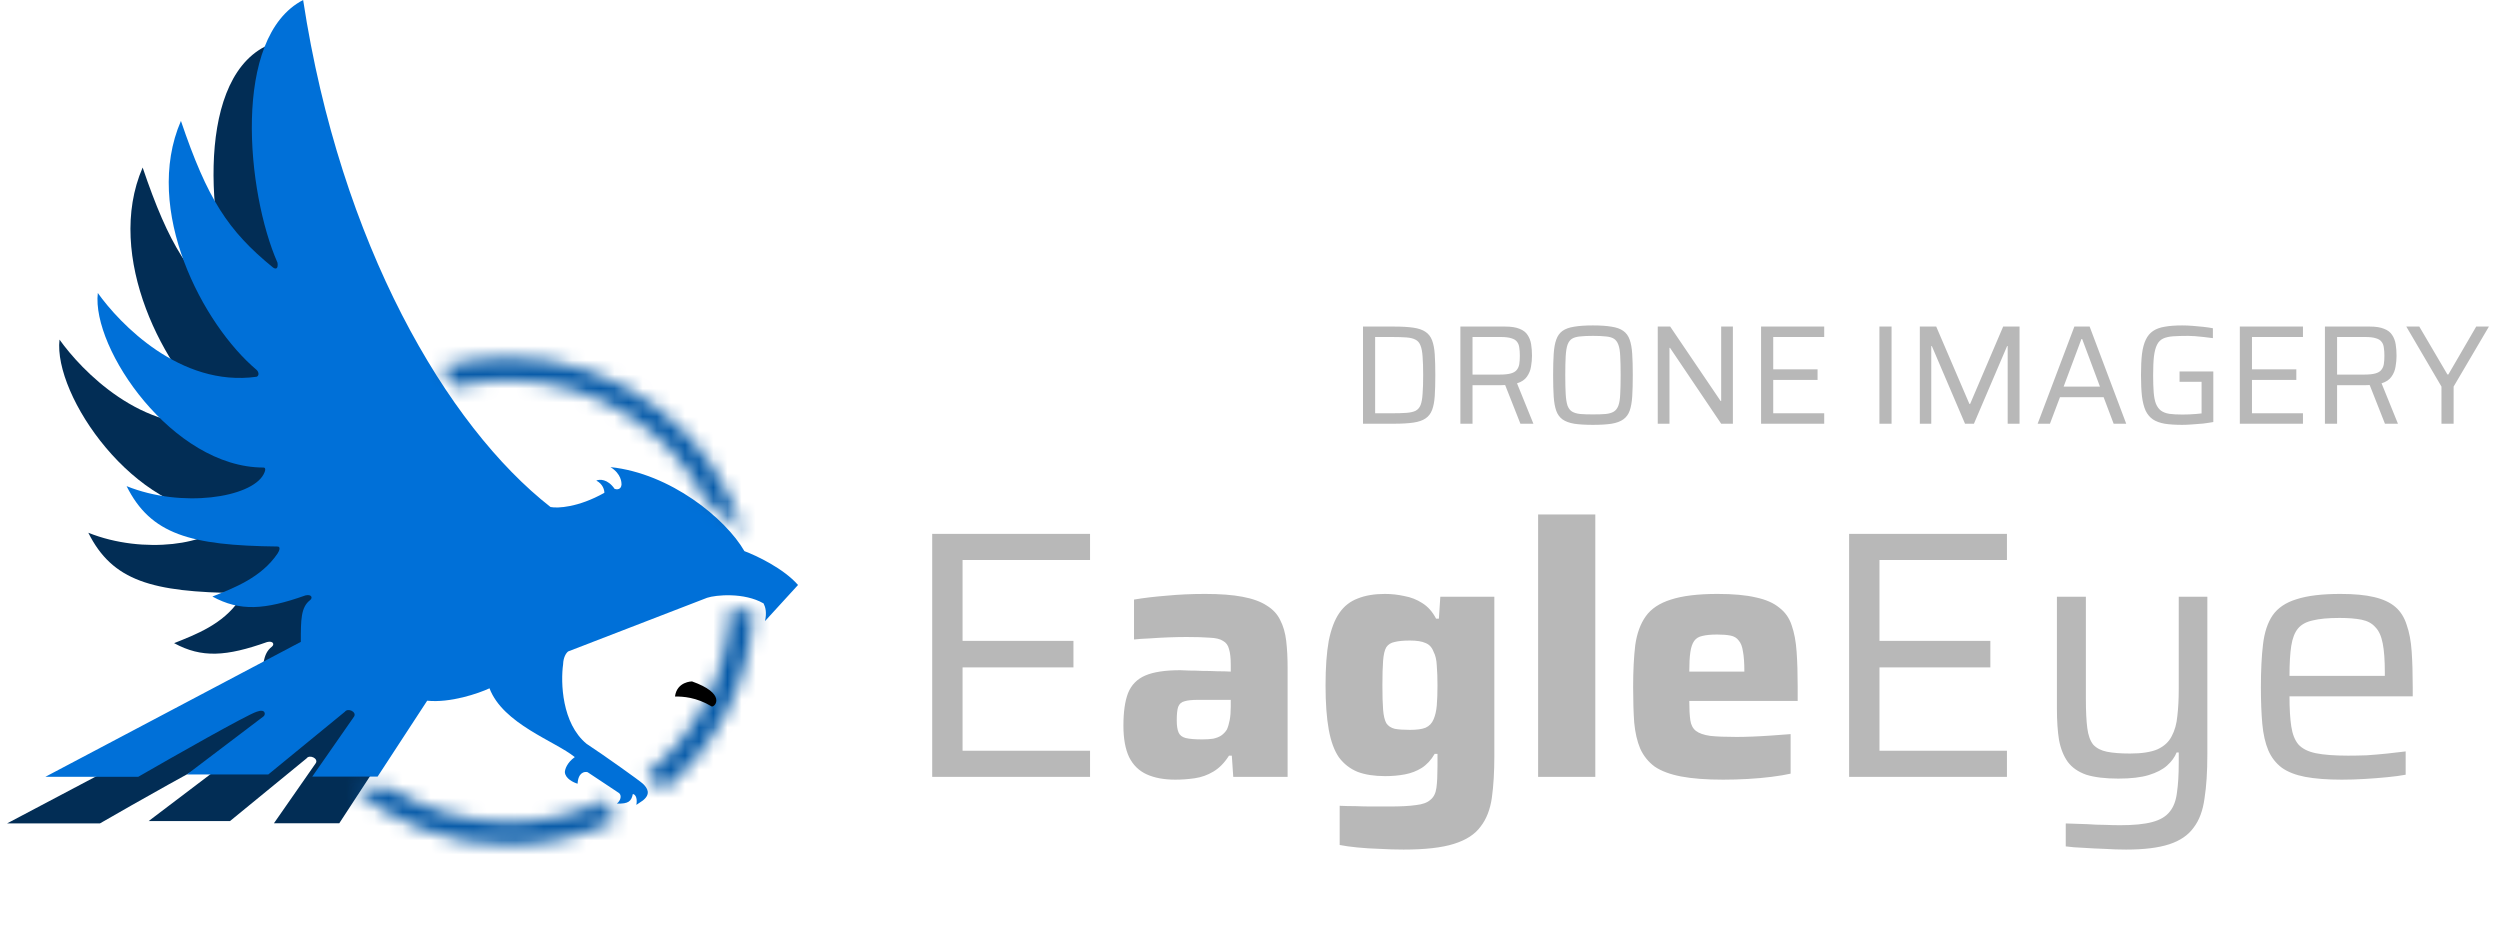 <svg width="177" height="66" viewBox="0 0 177 66" fill="none" xmlns="http://www.w3.org/2000/svg">
<path d="M36.266 39.197C28.922 33.46 21.388 20.588 18.751 3.3C13.682 5.922 14.756 16.957 16.937 21.903C16.997 22.336 16.82 22.386 16.614 22.236C13.414 19.626 11.974 17.385 10.099 11.861C7.367 18.17 11.655 26.285 15.451 29.484C15.615 29.631 15.657 29.904 15.451 29.975C10.041 30.728 5.738 26.183 4.214 24.044C3.761 27.99 9.52 36.401 15.946 36.401C16.15 36.401 16.058 36.694 15.946 36.892C15.053 38.535 10.162 39.293 6.252 37.718C7.958 41.136 10.759 41.923 16.941 41.992C17.153 41.992 17.096 42.26 16.941 42.489C15.788 44.191 13.876 44.919 12.326 45.535C14.282 46.601 16.027 46.48 18.913 45.456C19.346 45.352 19.452 45.623 19.246 45.787C18.587 46.293 18.587 47.182 18.587 48.744L0.5 58.298H7.075C9.58 56.855 14.764 53.912 15.459 53.692C16.075 53.459 16.119 53.869 15.954 54.015L10.523 58.133H16.283L21.706 53.692C21.916 53.399 22.545 53.692 22.366 54.019L19.396 58.285H24.022L27.534 52.91L27.216 47.562L49.207 41.207C47.456 39.095 44.098 36.747 40.511 36.371C41.291 36.856 41.293 37.481 41.293 37.603C41.265 37.978 40.957 37.967 40.806 37.915C40.305 37.194 39.731 37.222 39.506 37.325C39.978 37.563 40.084 38.002 40.078 38.192C38.219 39.233 36.762 39.296 36.266 39.197Z" fill="#022D55"/>
<path d="M38.977 35.897C31.633 30.16 24.099 17.288 21.462 0C16.393 2.622 17.467 13.658 19.648 18.603C19.708 19.036 19.531 19.086 19.325 18.936C16.125 16.326 14.685 14.085 12.81 8.561C10.078 14.87 14.366 22.985 18.162 26.184C18.326 26.331 18.368 26.604 18.162 26.675C12.752 27.428 8.449 22.883 6.925 20.744C6.472 24.691 12.23 33.102 18.657 33.102C18.861 33.102 18.768 33.394 18.657 33.593C17.764 35.235 12.873 35.993 8.963 34.419C10.669 37.836 13.47 38.623 19.652 38.693C19.864 38.693 19.807 38.96 19.652 39.189C18.499 40.891 16.587 41.619 15.037 42.235C16.993 43.301 18.738 43.18 21.623 42.156C22.057 42.052 22.163 42.323 21.956 42.487C21.298 42.993 21.298 43.883 21.298 45.444L3.211 54.999H9.785C12.291 53.555 17.475 50.612 18.17 50.392C18.786 50.159 18.83 50.569 18.664 50.715L13.233 54.833H18.994L24.417 50.392C24.627 50.099 25.256 50.392 25.077 50.719L22.107 54.985H26.733L30.244 49.61C31.897 49.778 33.875 49.095 34.657 48.732C35.612 51.26 39.32 52.479 40.694 53.603C40.138 54.001 39.994 54.48 39.992 54.67C40.023 55.126 40.605 55.404 40.893 55.486C40.936 54.688 41.383 54.609 41.601 54.67L43.831 56.151C44.031 56.321 43.948 56.674 43.678 56.893C44.502 56.923 44.703 56.722 44.804 56.219C44.921 56.219 45.156 56.403 45.055 56.986L45.515 56.674C46.102 56.212 45.842 55.794 45.515 55.486C45.286 55.27 42.805 53.502 41.53 52.662C39.773 51.217 39.69 48.308 39.868 47.034C39.884 46.492 40.116 46.199 40.23 46.12L50.066 42.322C50.681 42.118 52.69 41.929 54.063 42.724C54.199 43.002 54.294 43.364 54.163 43.973L56.5 41.417C55.487 40.251 53.547 39.333 52.704 39.02C51.377 36.712 47.459 33.516 43.222 33.071C44.002 33.556 44.004 34.182 44.004 34.303C43.976 34.679 43.668 34.668 43.517 34.615C43.016 33.894 42.442 33.922 42.217 34.026C42.688 34.263 42.795 34.702 42.789 34.892C40.93 35.933 39.473 35.996 38.977 35.897Z" fill="#0070D8"/>
<mask id="path-3-inside-1_358_73" fill="white">
<path d="M27.615 55.772C30.042 57.304 32.92 58.191 36.006 58.191C38.348 58.191 40.569 57.68 42.565 56.764C42.913 56.605 43.524 56.361 42.853 57.033C42.713 57.195 42.662 57.536 43.575 57.603C43.709 57.638 43.91 57.78 43.642 58.074C41.338 59.202 38.746 59.835 36.006 59.835C31.75 59.835 27.851 58.307 24.834 55.772H27.615Z"/>
<path d="M36.006 25.299C34.361 25.299 32.77 25.527 31.262 25.953L32.213 27.403C33.428 27.102 34.698 26.943 36.006 26.943C42.132 26.943 47.438 30.439 50.022 35.535C51.294 36.341 52.368 37.415 52.702 37.902C50.658 30.631 43.957 25.299 36.006 25.299Z"/>
<path d="M53.327 43.289L51.688 43.104C51.527 47.834 49.255 52.031 45.781 54.789L46.948 55.961C50.675 52.937 53.116 48.399 53.327 43.289Z"/>
</mask>
<path d="M27.615 55.772L54.308 13.493L42.078 5.771H27.615V55.772ZM24.834 55.772V5.771H-112.377L-7.335 94.049L24.834 55.772ZM31.262 25.953L17.657 -22.16L-47.934 -3.613L-10.544 53.38L31.262 25.953ZM32.213 27.403L-9.593 54.83L9.832 84.439L44.21 75.942L32.213 27.403ZM50.022 35.535L5.426 58.146L11.649 70.42L23.276 77.781L50.022 35.535ZM52.702 37.902L11.448 66.153L100.837 24.374L52.702 37.902ZM51.688 43.104L57.284 -6.582L3.55 -12.634L1.717 41.409L51.688 43.104ZM53.327 43.289L103.284 45.35L105.204 -1.184L58.923 -6.397L53.327 43.289ZM42.565 56.764L21.714 11.319L21.714 11.319L42.565 56.764ZM42.853 57.033L7.498 21.677L6.19 22.985L4.982 24.386L42.853 57.033ZM43.575 57.603L55.939 9.156L51.653 8.062L47.241 7.738L43.575 57.603ZM43.642 58.074L65.625 102.982L74.176 98.796L80.591 91.76L43.642 58.074ZM45.781 54.789L14.69 15.631L-29.129 50.424L10.352 90.07L45.781 54.789ZM46.948 55.961L11.519 91.243L43.389 123.246L78.457 94.784L46.948 55.961ZM36.006 8.191C42.632 8.191 48.971 10.123 54.308 13.493L0.923 98.05C11.113 104.484 23.208 108.191 36.006 108.191V8.191ZM36.006 9.835C43.931 9.835 51.332 12.728 57.003 17.494L-7.335 94.049C4.371 103.886 19.568 109.835 36.006 109.835V9.835ZM27.615 5.771H24.834V105.771H27.615V5.771ZM44.867 74.067C41.991 74.88 39.005 75.299 36.006 75.299V-24.701C29.717 -24.701 23.549 -23.826 17.657 -22.16L44.867 74.067ZM44.21 75.942C41.53 76.605 38.773 76.943 36.006 76.943V-23.057C30.624 -23.057 25.326 -22.4 20.216 -21.137L44.21 75.942ZM-10.544 53.38L-9.593 54.83L74.019 -0.025L73.069 -1.474L-10.544 53.38ZM36.006 76.943C22.653 76.943 11.067 69.271 5.426 58.146L94.618 12.925C83.808 -8.394 61.611 -23.057 36.006 -23.057V76.943ZM36.006 75.299C21.085 75.299 8.457 65.273 4.566 51.429L100.837 24.374C92.86 -4.011 66.83 -24.701 36.006 -24.701V75.299ZM23.276 77.781C20.979 76.327 19.23 74.89 17.931 73.699C17.239 73.065 16.434 72.279 15.551 71.321C14.882 70.595 13.252 68.787 11.448 66.153L93.955 9.65C88.866 2.219 82.218 -3.259 76.767 -6.71L23.276 77.781ZM46.091 92.79L47.73 92.974L58.923 -6.397L57.284 -6.582L46.091 92.79ZM21.714 11.319C26.132 9.292 31.011 8.191 36.006 8.191V108.191C45.684 108.191 55.007 106.068 63.416 102.209L21.714 11.319ZM63.416 102.209C63.037 102.383 61.709 102.991 59.913 103.643C59.021 103.967 57.317 104.559 55.106 105.111C53.573 105.494 48.431 106.756 41.694 106.567C37.815 106.459 13.747 105.448 -0.044 81.797C-13.15 59.323 -3.599 38.66 -2.321 35.87C0.289 30.17 3.374 26.353 4.343 25.169C5.705 23.503 6.881 22.294 7.498 21.677L78.208 92.388C78.993 91.604 80.297 90.255 81.752 88.475C82.814 87.177 85.96 83.269 88.601 77.5C89.91 74.642 99.465 53.93 86.341 31.424C72.532 7.742 48.424 6.717 44.489 6.607C37.695 6.417 32.481 7.69 30.866 8.093C28.573 8.666 26.777 9.287 25.789 9.646C23.802 10.367 22.267 11.066 21.714 11.319L63.416 102.209ZM4.982 24.386C-1.709 32.148 -17.873 59.204 2.53 86.965C10.437 97.723 20.398 102.48 26.028 104.519C31.894 106.644 36.951 107.251 39.908 107.469L47.241 7.738C49.742 7.922 54.463 8.461 60.086 10.498C65.474 12.449 75.284 17.098 83.108 27.743C91.91 39.718 94.214 53.88 91.961 66.186C89.976 77.025 84.88 84.859 80.724 89.68L4.982 24.386ZM21.659 13.166C26.053 11.015 30.966 9.835 36.006 9.835V109.835C46.527 109.835 56.623 107.389 65.625 102.982L21.659 13.166ZM31.21 106.05C24.988 104.462 6.963 98.36 -2.041 77.799C-13.688 51.205 1.256 30.351 6.692 24.388L80.591 91.76C86.296 85.503 101.274 64.431 89.559 37.683C80.488 16.969 62.296 10.779 55.939 9.156L31.21 106.05ZM1.717 41.409C2.075 30.853 7.19 21.587 14.69 15.631L76.872 93.947C91.321 82.475 100.98 64.815 101.659 44.799L1.717 41.409ZM3.369 41.227C3.775 31.396 8.51 22.762 15.44 17.139L78.457 94.784C92.84 83.111 102.457 65.402 103.284 45.35L3.369 41.227ZM10.352 90.07L11.519 91.243L82.377 20.68L81.21 19.508L10.352 90.07Z" fill="#095CA9" mask="url(#path-3-inside-1_358_73)"/>
<path d="M50.4 50.024C49.292 49.352 48.343 49.312 47.789 49.312C47.928 48.244 48.995 48.244 48.995 48.244C51.389 49.095 50.677 50.024 50.4 50.024Z" fill="black"/>
<path d="M66 55V37.8H77.175V39.65H68.15V45.375H76V47.25H68.15V53.15H77.175V55H66ZM83.213 55.2C82.413 55.2 81.739 55.075 81.189 54.825C80.638 54.575 80.222 54.167 79.939 53.6C79.672 53.033 79.538 52.292 79.538 51.375C79.538 50.408 79.647 49.642 79.864 49.075C80.097 48.492 80.505 48.075 81.088 47.825C81.672 47.575 82.497 47.45 83.564 47.45C83.713 47.45 83.922 47.458 84.189 47.475C84.472 47.475 84.788 47.483 85.138 47.5C85.489 47.5 85.838 47.508 86.189 47.525C86.538 47.525 86.855 47.533 87.138 47.55V47.075C87.138 46.592 87.097 46.217 87.013 45.95C86.947 45.683 86.805 45.492 86.588 45.375C86.388 45.242 86.08 45.167 85.663 45.15C85.247 45.117 84.697 45.1 84.013 45.1C83.63 45.1 83.205 45.108 82.739 45.125C82.288 45.142 81.838 45.167 81.388 45.2C80.955 45.217 80.588 45.242 80.288 45.275V42.45C80.972 42.333 81.739 42.242 82.588 42.175C83.455 42.092 84.364 42.05 85.314 42.05C86.38 42.05 87.263 42.117 87.963 42.25C88.68 42.383 89.255 42.592 89.689 42.875C90.122 43.142 90.439 43.483 90.638 43.9C90.855 44.317 90.997 44.808 91.064 45.375C91.13 45.942 91.163 46.583 91.163 47.3V55H87.314L87.213 53.5H87.013C86.697 54 86.33 54.375 85.913 54.625C85.497 54.875 85.055 55.033 84.588 55.1C84.122 55.167 83.663 55.2 83.213 55.2ZM85.114 52.35C85.413 52.35 85.672 52.333 85.888 52.3C86.122 52.25 86.314 52.175 86.463 52.075C86.63 51.958 86.763 51.817 86.864 51.65C86.947 51.467 87.013 51.242 87.064 50.975C87.114 50.708 87.138 50.392 87.138 50.025V49.55H84.814C84.397 49.55 84.08 49.583 83.864 49.65C83.647 49.7 83.497 49.833 83.413 50.05C83.347 50.25 83.314 50.567 83.314 51C83.314 51.367 83.355 51.65 83.439 51.85C83.522 52.05 83.689 52.183 83.939 52.25C84.205 52.317 84.597 52.35 85.114 52.35ZM99.374 60.15C98.84 60.15 98.282 60.133 97.699 60.1C97.132 60.083 96.599 60.05 96.099 60C95.599 59.95 95.182 59.892 94.849 59.825V57.05C95.199 57.067 95.574 57.075 95.974 57.075C96.374 57.092 96.774 57.1 97.174 57.1C97.59 57.1 97.982 57.1 98.349 57.1C99.165 57.1 99.799 57.067 100.249 57C100.715 56.95 101.057 56.825 101.274 56.625C101.507 56.442 101.649 56.158 101.699 55.775C101.749 55.408 101.774 54.908 101.774 54.275V53.375H101.574C101.324 53.808 101.015 54.142 100.649 54.375C100.299 54.592 99.907 54.742 99.474 54.825C99.04 54.908 98.574 54.95 98.074 54.95C97.307 54.95 96.657 54.85 96.124 54.65C95.59 54.433 95.149 54.092 94.799 53.625C94.465 53.142 94.224 52.483 94.074 51.65C93.924 50.817 93.849 49.775 93.849 48.525C93.849 47.258 93.924 46.208 94.074 45.375C94.24 44.542 94.49 43.883 94.824 43.4C95.157 42.917 95.59 42.575 96.124 42.375C96.657 42.158 97.299 42.05 98.049 42.05C98.515 42.05 98.974 42.1 99.424 42.2C99.89 42.283 100.315 42.45 100.699 42.7C101.099 42.95 101.424 43.317 101.674 43.8H101.874L101.974 42.25H105.799V53.55C105.799 54.667 105.74 55.642 105.624 56.475C105.507 57.308 105.24 57.992 104.824 58.525C104.424 59.075 103.79 59.483 102.924 59.75C102.074 60.017 100.89 60.15 99.374 60.15ZM99.824 51.675C100.307 51.675 100.674 51.625 100.924 51.525C101.19 51.408 101.382 51.208 101.499 50.925C101.615 50.658 101.69 50.333 101.724 49.95C101.757 49.55 101.774 49.075 101.774 48.525C101.774 47.992 101.757 47.525 101.724 47.125C101.707 46.725 101.632 46.4 101.499 46.15C101.382 45.833 101.19 45.625 100.924 45.525C100.674 45.408 100.307 45.35 99.824 45.35C99.374 45.35 99.015 45.383 98.749 45.45C98.482 45.5 98.282 45.625 98.149 45.825C98.032 46.025 97.957 46.342 97.924 46.775C97.89 47.208 97.874 47.792 97.874 48.525C97.874 49.258 97.89 49.833 97.924 50.25C97.957 50.667 98.032 50.983 98.149 51.2C98.282 51.4 98.482 51.533 98.749 51.6C99.015 51.65 99.374 51.675 99.824 51.675ZM108.898 55V36.425H112.948V55H108.898ZM122.001 55.2C120.801 55.2 119.809 55.125 119.026 54.975C118.243 54.825 117.618 54.592 117.151 54.275C116.701 53.942 116.359 53.517 116.126 53C115.909 52.483 115.768 51.867 115.701 51.15C115.651 50.433 115.626 49.6 115.626 48.65C115.626 47.5 115.676 46.508 115.776 45.675C115.893 44.842 116.143 44.158 116.526 43.625C116.909 43.092 117.501 42.7 118.301 42.45C119.118 42.183 120.218 42.05 121.601 42.05C122.718 42.05 123.626 42.133 124.326 42.3C125.026 42.45 125.576 42.692 125.976 43.025C126.393 43.342 126.684 43.758 126.851 44.275C127.034 44.792 127.151 45.417 127.201 46.15C127.251 46.867 127.276 47.7 127.276 48.65V49.625H119.601C119.601 50.192 119.626 50.65 119.676 51C119.726 51.333 119.859 51.583 120.076 51.75C120.293 51.917 120.626 52.033 121.076 52.1C121.526 52.15 122.151 52.175 122.951 52.175C123.268 52.175 123.643 52.167 124.076 52.15C124.509 52.133 124.959 52.108 125.426 52.075C125.909 52.042 126.359 52.008 126.776 51.975V54.775C126.409 54.858 125.959 54.933 125.426 55C124.909 55.067 124.351 55.117 123.751 55.15C123.151 55.183 122.568 55.2 122.001 55.2ZM123.501 47.95V47.55C123.501 46.95 123.468 46.475 123.401 46.125C123.351 45.775 123.251 45.517 123.101 45.35C122.968 45.167 122.776 45.05 122.526 45C122.276 44.95 121.959 44.925 121.576 44.925C121.143 44.925 120.793 44.958 120.526 45.025C120.276 45.075 120.084 45.192 119.951 45.375C119.818 45.558 119.726 45.825 119.676 46.175C119.626 46.525 119.601 46.983 119.601 47.55H123.926L123.501 47.95ZM130.917 55V37.8H142.092V39.65H133.067V45.375H140.917V47.25H133.067V53.15H142.092V55H130.917ZM150.53 60.15C150.047 60.15 149.539 60.133 149.005 60.1C148.489 60.083 147.989 60.058 147.505 60.025C147.039 60.008 146.622 59.975 146.255 59.925V58.3C146.805 58.317 147.305 58.333 147.755 58.35C148.222 58.383 148.647 58.4 149.03 58.4C149.43 58.417 149.789 58.425 150.105 58.425C151.072 58.425 151.83 58.35 152.38 58.2C152.947 58.05 153.364 57.8 153.63 57.45C153.897 57.117 154.064 56.667 154.13 56.1C154.214 55.533 154.255 54.842 154.255 54.025V53.275H154.105C153.972 53.608 153.747 53.917 153.43 54.2C153.114 54.483 152.68 54.708 152.13 54.875C151.58 55.042 150.864 55.125 149.98 55.125C149.047 55.125 148.289 55.033 147.705 54.85C147.139 54.65 146.705 54.35 146.405 53.95C146.105 53.533 145.897 53.017 145.78 52.4C145.68 51.783 145.63 51.05 145.63 50.2V42.25H147.68V49.475C147.68 50.342 147.714 51.033 147.78 51.55C147.847 52.067 147.989 52.458 148.205 52.725C148.439 52.975 148.764 53.142 149.18 53.225C149.597 53.308 150.139 53.35 150.805 53.35C151.639 53.35 152.289 53.25 152.755 53.05C153.222 52.833 153.555 52.525 153.755 52.125C153.972 51.725 154.105 51.25 154.155 50.7C154.222 50.133 154.255 49.5 154.255 48.8V42.25H156.28V53.425C156.28 54.642 156.214 55.675 156.08 56.525C155.964 57.392 155.705 58.083 155.305 58.6C154.922 59.133 154.347 59.525 153.58 59.775C152.814 60.025 151.797 60.15 150.53 60.15ZM165.796 55.2C164.763 55.2 163.896 55.133 163.196 55C162.513 54.867 161.963 54.65 161.546 54.35C161.13 54.033 160.813 53.625 160.596 53.125C160.38 52.608 160.238 51.983 160.171 51.25C160.105 50.517 160.071 49.65 160.071 48.65C160.071 47.467 160.121 46.458 160.221 45.625C160.321 44.775 160.546 44.092 160.896 43.575C161.263 43.042 161.83 42.658 162.596 42.425C163.363 42.175 164.396 42.05 165.696 42.05C166.68 42.05 167.48 42.125 168.096 42.275C168.73 42.425 169.23 42.658 169.596 42.975C169.963 43.292 170.23 43.717 170.396 44.25C170.58 44.767 170.696 45.392 170.746 46.125C170.796 46.842 170.821 47.675 170.821 48.625V49.3H162.096C162.096 50.167 162.138 50.875 162.221 51.425C162.305 51.975 162.471 52.4 162.721 52.7C162.988 53 163.396 53.208 163.946 53.325C164.513 53.442 165.28 53.5 166.246 53.5C166.646 53.5 167.088 53.492 167.571 53.475C168.055 53.442 168.538 53.4 169.021 53.35C169.505 53.3 169.938 53.25 170.321 53.2V54.85C169.971 54.917 169.538 54.975 169.021 55.025C168.521 55.075 167.988 55.117 167.421 55.15C166.871 55.183 166.33 55.2 165.796 55.2ZM168.846 48.275V47.6C168.846 46.733 168.796 46.05 168.696 45.55C168.596 45.033 168.421 44.65 168.171 44.4C167.938 44.133 167.613 43.958 167.196 43.875C166.78 43.792 166.263 43.75 165.646 43.75C164.846 43.75 164.213 43.808 163.746 43.925C163.28 44.025 162.93 44.217 162.696 44.5C162.463 44.783 162.305 45.192 162.221 45.725C162.138 46.258 162.096 46.967 162.096 47.85H169.321L168.846 48.275Z" fill="#B8B8B8"/>
<path d="M96.5 30V23.12H98.68C99.247 23.12 99.71 23.147 100.07 23.2C100.43 23.253 100.713 23.35 100.92 23.49C101.133 23.63 101.29 23.83 101.39 24.09C101.49 24.35 101.553 24.68 101.58 25.08C101.607 25.48 101.62 25.973 101.62 26.56C101.62 27.147 101.607 27.64 101.58 28.04C101.553 28.44 101.49 28.77 101.39 29.03C101.29 29.29 101.133 29.49 100.92 29.63C100.713 29.77 100.43 29.867 100.07 29.92C99.71 29.973 99.247 30 98.68 30H96.5ZM97.36 29.26H98.54C98.96 29.26 99.307 29.25 99.58 29.23C99.853 29.21 100.07 29.16 100.23 29.08C100.39 28.993 100.507 28.857 100.58 28.67C100.653 28.477 100.7 28.21 100.72 27.87C100.747 27.53 100.76 27.093 100.76 26.56C100.76 26.027 100.747 25.593 100.72 25.26C100.7 24.92 100.65 24.653 100.57 24.46C100.497 24.267 100.38 24.13 100.22 24.05C100.06 23.963 99.843 23.91 99.57 23.89C99.303 23.87 98.96 23.86 98.54 23.86H97.36V29.26ZM103.395 30V23.12H106.555C106.988 23.12 107.331 23.173 107.585 23.28C107.845 23.38 108.035 23.527 108.155 23.72C108.281 23.907 108.365 24.127 108.405 24.38C108.445 24.633 108.465 24.903 108.465 25.19C108.465 25.437 108.441 25.693 108.395 25.96C108.355 26.22 108.258 26.457 108.105 26.67C107.958 26.883 107.725 27.04 107.405 27.14L108.565 30H107.645L106.505 27.11L106.745 27.23C106.698 27.243 106.641 27.253 106.575 27.26C106.508 27.267 106.418 27.27 106.305 27.27H104.255V30H103.395ZM104.255 26.52H106.185C106.518 26.52 106.778 26.493 106.965 26.44C107.158 26.387 107.298 26.303 107.385 26.19C107.478 26.077 107.538 25.94 107.565 25.78C107.591 25.613 107.605 25.417 107.605 25.19C107.605 24.963 107.591 24.77 107.565 24.61C107.545 24.443 107.491 24.307 107.405 24.2C107.325 24.087 107.191 24.003 107.005 23.95C106.825 23.89 106.575 23.86 106.255 23.86H104.255V26.52ZM112.781 30.08C112.248 30.08 111.805 30.053 111.451 30C111.105 29.94 110.828 29.837 110.621 29.69C110.421 29.543 110.275 29.34 110.181 29.08C110.088 28.813 110.028 28.477 110.001 28.07C109.975 27.657 109.961 27.153 109.961 26.56C109.961 25.967 109.975 25.467 110.001 25.06C110.028 24.647 110.088 24.31 110.181 24.05C110.275 23.783 110.421 23.577 110.621 23.43C110.828 23.283 111.105 23.183 111.451 23.13C111.805 23.07 112.248 23.04 112.781 23.04C113.315 23.04 113.755 23.07 114.101 23.13C114.455 23.183 114.731 23.283 114.931 23.43C115.138 23.577 115.288 23.783 115.381 24.05C115.475 24.31 115.535 24.647 115.561 25.06C115.588 25.467 115.601 25.967 115.601 26.56C115.601 27.153 115.588 27.657 115.561 28.07C115.535 28.477 115.475 28.813 115.381 29.08C115.288 29.34 115.138 29.543 114.931 29.69C114.731 29.837 114.455 29.94 114.101 30C113.755 30.053 113.315 30.08 112.781 30.08ZM112.781 29.34C113.148 29.34 113.451 29.33 113.691 29.31C113.931 29.283 114.121 29.227 114.261 29.14C114.401 29.053 114.508 28.913 114.581 28.72C114.655 28.52 114.698 28.247 114.711 27.9C114.731 27.553 114.741 27.107 114.741 26.56C114.741 26.013 114.731 25.567 114.711 25.22C114.698 24.873 114.655 24.603 114.581 24.41C114.508 24.21 114.401 24.067 114.261 23.98C114.121 23.893 113.931 23.84 113.691 23.82C113.451 23.793 113.148 23.78 112.781 23.78C112.415 23.78 112.111 23.793 111.871 23.82C111.638 23.84 111.448 23.893 111.301 23.98C111.161 24.067 111.055 24.21 110.981 24.41C110.915 24.603 110.871 24.873 110.851 25.22C110.831 25.567 110.821 26.013 110.821 26.56C110.821 27.107 110.831 27.553 110.851 27.9C110.871 28.247 110.915 28.52 110.981 28.72C111.055 28.913 111.161 29.053 111.301 29.14C111.448 29.227 111.638 29.283 111.871 29.31C112.111 29.33 112.415 29.34 112.781 29.34ZM117.369 30V23.12H118.249L121.819 28.39H121.859V23.12H122.689V30H121.859L118.239 24.63H118.199V30H117.369ZM124.684 30V23.12H129.154V23.86H125.544V26.15H128.684V26.9H125.544V29.26H129.154V30H124.684ZM133.063 30V23.12H133.923V30H133.063ZM135.924 30V23.12H137.084L139.434 28.6H139.484L141.824 23.12H142.984V30H142.144V24.5H142.104L139.754 30H139.124L136.774 24.5H136.734V30H135.924ZM144.266 30L146.866 23.12H147.946L150.536 30H149.646L148.936 28.12H145.846L145.136 30H144.266ZM146.106 27.37H148.676L147.416 24H147.366L146.106 27.37ZM154.502 30.08C154.016 30.08 153.602 30.053 153.262 30C152.922 29.94 152.642 29.837 152.422 29.69C152.209 29.543 152.039 29.34 151.912 29.08C151.792 28.813 151.706 28.477 151.652 28.07C151.606 27.657 151.582 27.153 151.582 26.56C151.582 25.967 151.606 25.467 151.652 25.06C151.706 24.647 151.796 24.31 151.922 24.05C152.049 23.783 152.222 23.577 152.442 23.43C152.662 23.283 152.939 23.183 153.272 23.13C153.612 23.07 154.022 23.04 154.502 23.04C154.729 23.04 154.972 23.05 155.232 23.07C155.492 23.09 155.746 23.113 155.992 23.14C156.246 23.167 156.472 23.2 156.672 23.24V23.94C156.459 23.907 156.242 23.88 156.022 23.86C155.802 23.833 155.596 23.813 155.402 23.8C155.216 23.787 155.056 23.78 154.922 23.78C154.509 23.78 154.156 23.79 153.862 23.81C153.576 23.83 153.339 23.883 153.152 23.97C152.966 24.057 152.822 24.2 152.722 24.4C152.622 24.593 152.549 24.863 152.502 25.21C152.462 25.557 152.442 26.007 152.442 26.56C152.442 27.047 152.456 27.457 152.482 27.79C152.509 28.117 152.562 28.383 152.642 28.59C152.729 28.797 152.846 28.957 152.992 29.07C153.146 29.183 153.346 29.26 153.592 29.3C153.846 29.333 154.156 29.35 154.522 29.35C154.662 29.35 154.816 29.347 154.982 29.34C155.149 29.333 155.312 29.323 155.472 29.31C155.632 29.297 155.766 29.283 155.872 29.27V27.03H154.312V26.3H156.702V29.88C156.482 29.92 156.239 29.957 155.972 29.99C155.712 30.017 155.452 30.037 155.192 30.05C154.939 30.07 154.709 30.08 154.502 30.08ZM158.58 30V23.12H163.05V23.86H159.44V26.15H162.58V26.9H159.44V29.26H163.05V30H158.58ZM164.605 30V23.12H167.765C168.199 23.12 168.542 23.173 168.795 23.28C169.055 23.38 169.245 23.527 169.365 23.72C169.492 23.907 169.575 24.127 169.615 24.38C169.655 24.633 169.675 24.903 169.675 25.19C169.675 25.437 169.652 25.693 169.605 25.96C169.565 26.22 169.469 26.457 169.315 26.67C169.169 26.883 168.935 27.04 168.615 27.14L169.775 30H168.855L167.715 27.11L167.955 27.23C167.909 27.243 167.852 27.253 167.785 27.26C167.719 27.267 167.629 27.27 167.515 27.27H165.465V30H164.605ZM165.465 26.52H167.395C167.729 26.52 167.989 26.493 168.175 26.44C168.369 26.387 168.509 26.303 168.595 26.19C168.689 26.077 168.749 25.94 168.775 25.78C168.802 25.613 168.815 25.417 168.815 25.19C168.815 24.963 168.802 24.77 168.775 24.61C168.755 24.443 168.702 24.307 168.615 24.2C168.535 24.087 168.402 24.003 168.215 23.95C168.035 23.89 167.785 23.86 167.465 23.86H165.465V26.52ZM172.856 30V27.37L170.366 23.12H171.286L173.276 26.51H173.346L175.316 23.12H176.216L173.716 27.37V30H172.856Z" fill="#B8B8B8"/>
</svg>
